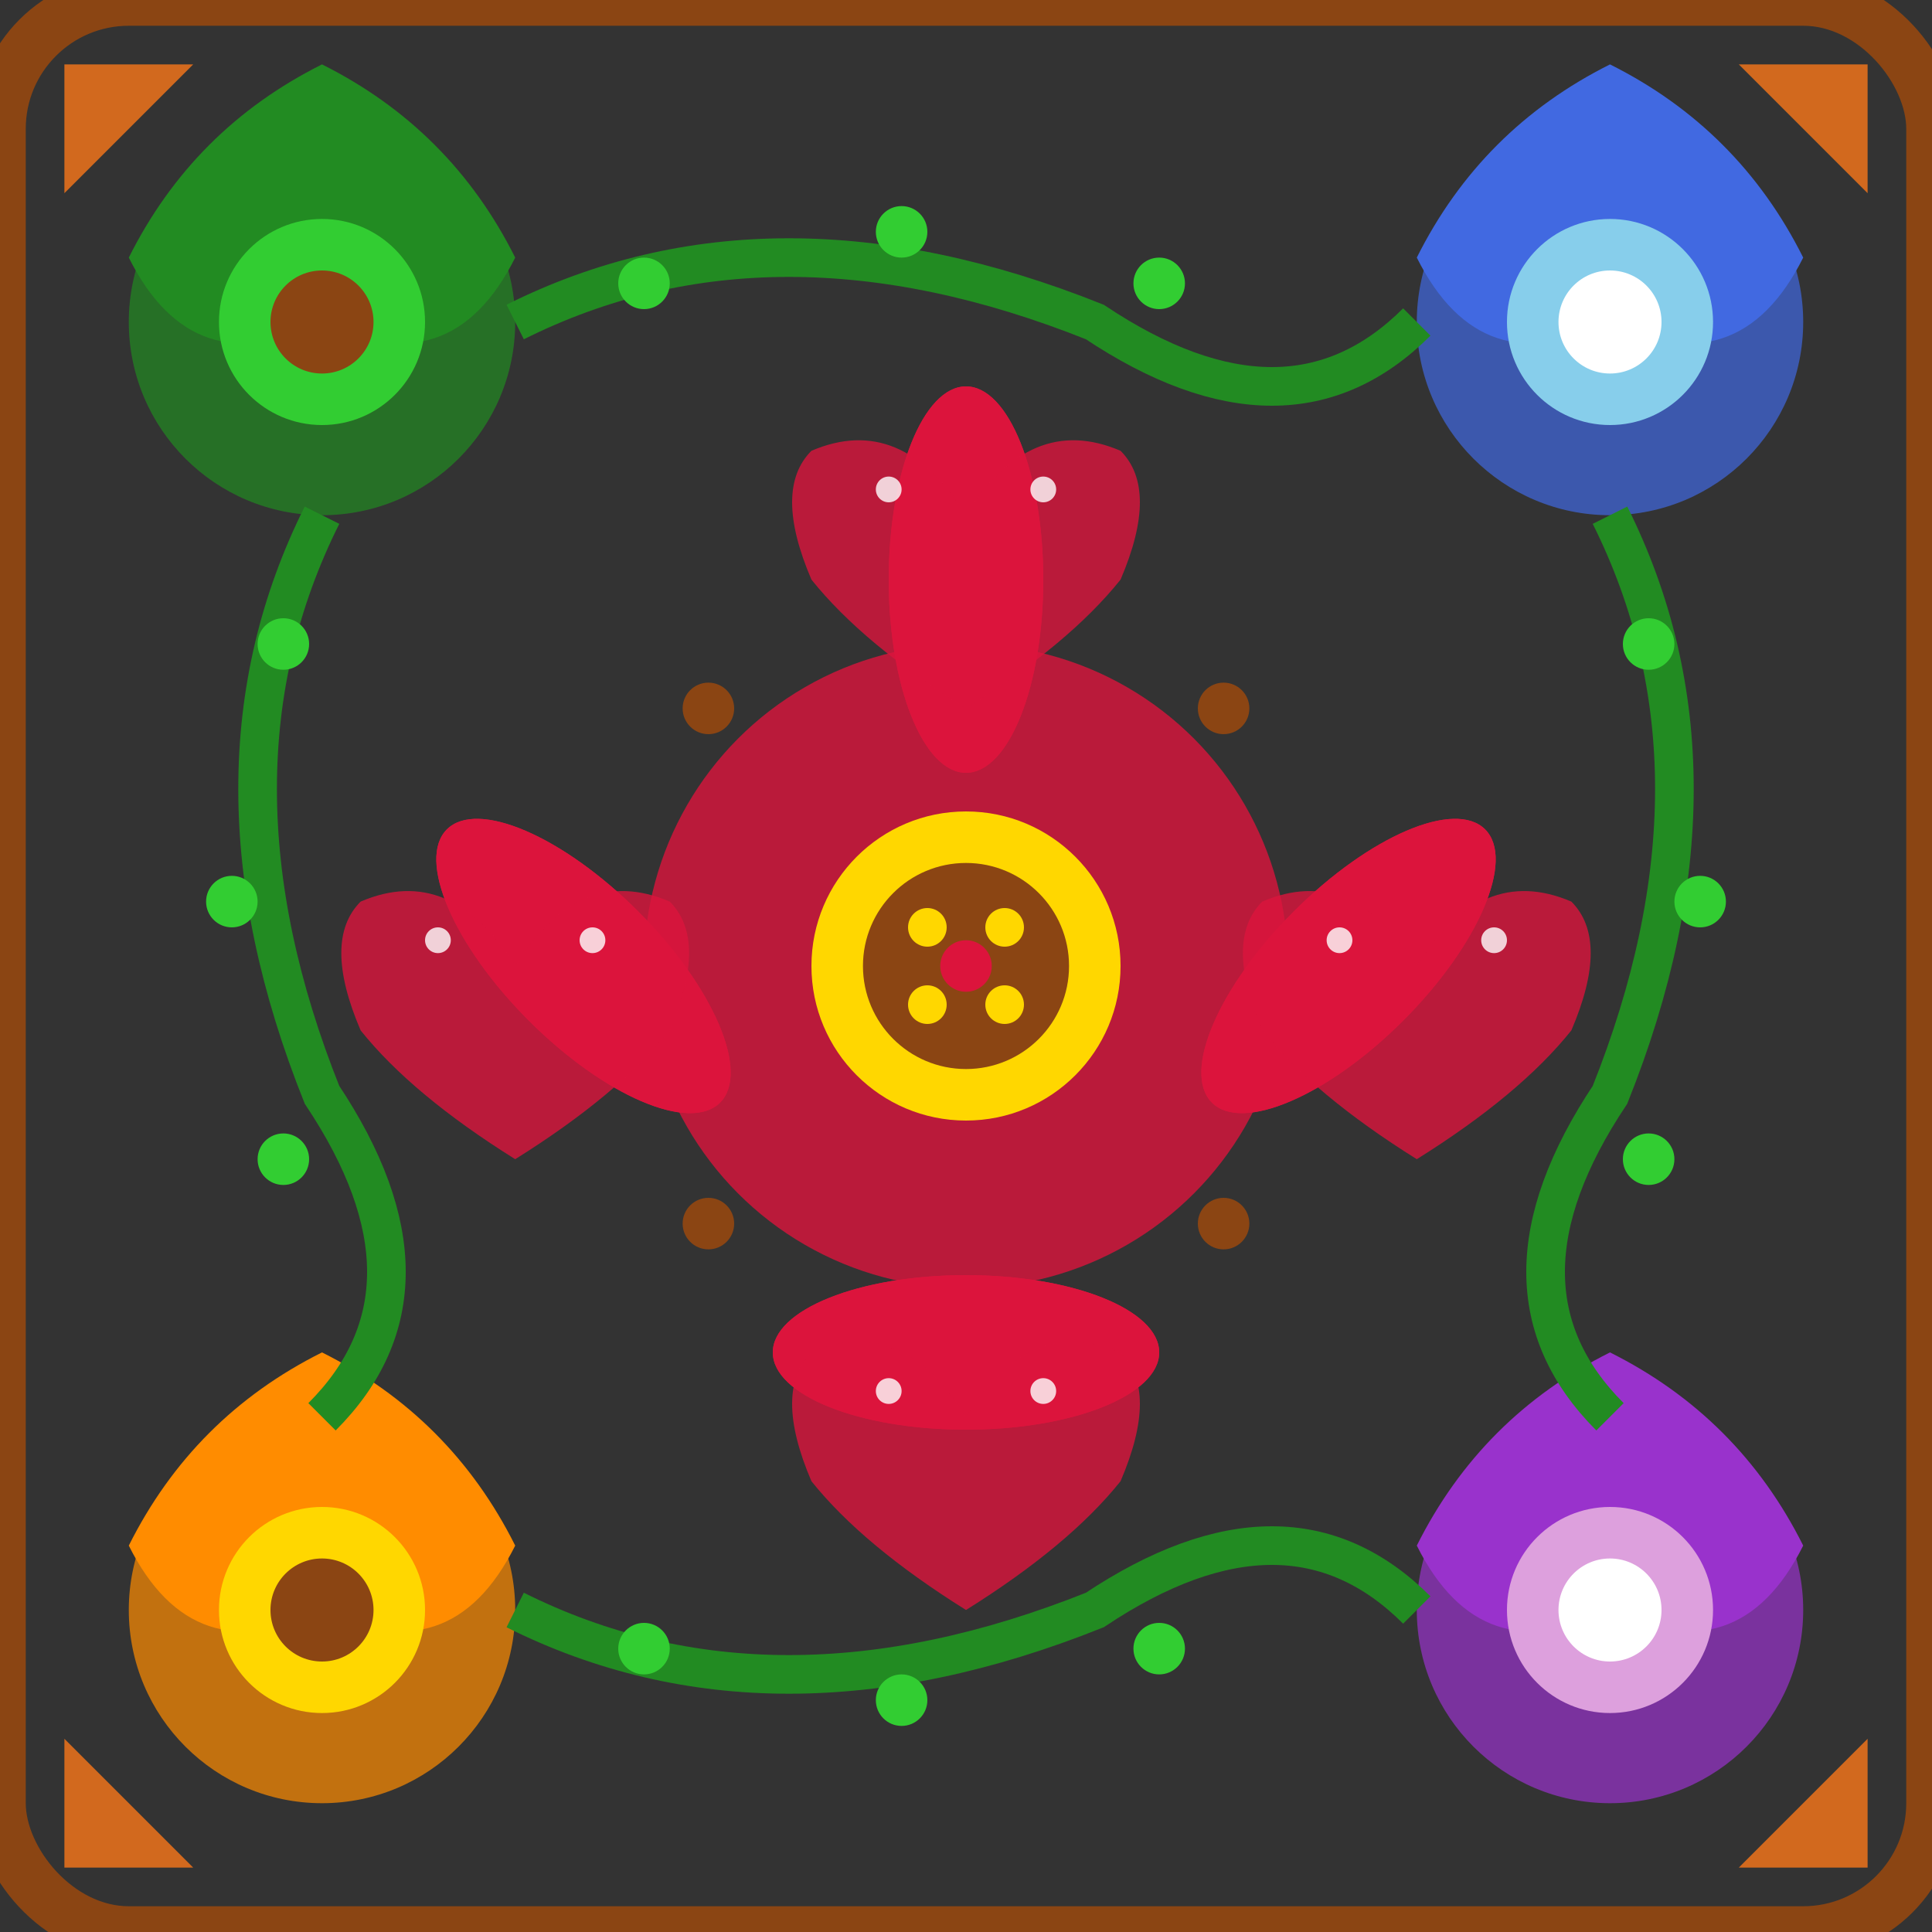 <svg xmlns="http://www.w3.org/2000/svg" viewBox="0 0 150 150" width="150" height="150">
  <rect x="0" y="0" width="150" height="150" fill="#333333" stroke="none"/>
  <!-- Traditional Polish folk pattern inspired by Kraków style -->
  
  <!-- Central flower motif -->
  <g transform="translate(75, 75)">
    <!-- Large central flower -->
    <circle cx="0" cy="0" r="25" fill="#DC143C" opacity="0.8"/>
    
    <!-- Flower petals -->
    <ellipse cx="0" cy="-30" rx="6" ry="15" fill="#DC143C"/>
    <ellipse cx="21" cy="-21" rx="6" ry="15" fill="#DC143C" transform="rotate(45)"/>
    <ellipse cx="30" cy="0" rx="6" ry="15" fill="#DC143C" transform="rotate(90)"/>
    <ellipse cx="21" cy="21" rx="6" ry="15" fill="#DC143C" transform="rotate(135)"/>
    <ellipse cx="0" cy="30" rx="6" ry="15" fill="#DC143C" transform="rotate(180)"/>
    <ellipse cx="-21" cy="21" rx="6" ry="15" fill="#DC143C" transform="rotate(225)"/>
    <ellipse cx="-30" cy="0" rx="6" ry="15" fill="#DC143C" transform="rotate(270)"/>
    <ellipse cx="-21" cy="-21" rx="6" ry="15" fill="#DC143C" transform="rotate(315)"/>
    
    <!-- Inner flower center -->
    <circle cx="0" cy="0" r="12" fill="#FFD700"/>
    
    <!-- Center details -->
    <circle cx="0" cy="0" r="8" fill="#8B4513"/>
    <circle cx="-3" cy="-3" r="1.5" fill="#FFD700"/>
    <circle cx="3" cy="-3" r="1.5" fill="#FFD700"/>
    <circle cx="-3" cy="3" r="1.5" fill="#FFD700"/>
    <circle cx="3" cy="3" r="1.5" fill="#FFD700"/>
    <circle cx="0" cy="0" r="2" fill="#DC143C"/>
  </g>
  
  <!-- Corner decorative elements -->
  <!-- Top left -->
  <g transform="translate(25, 25)">
    <circle cx="0" cy="0" r="15" fill="#228B22" opacity="0.7"/>
    <path d="M0 -20 Q-10 -15 -15 -5 Q-10 5 0 0 Q10 5 15 -5 Q10 -15 0 -20 Z" fill="#228B22"/>
    <circle cx="0" cy="0" r="8" fill="#32CD32"/>
    <circle cx="0" cy="0" r="4" fill="#8B4513"/>
  </g>
  
  <!-- Top right -->
  <g transform="translate(125, 25)">
    <circle cx="0" cy="0" r="15" fill="#4169E1" opacity="0.7"/>
    <path d="M0 -20 Q-10 -15 -15 -5 Q-10 5 0 0 Q10 5 15 -5 Q10 -15 0 -20 Z" fill="#4169E1"/>
    <circle cx="0" cy="0" r="8" fill="#87CEEB"/>
    <circle cx="0" cy="0" r="4" fill="#FFFFFF"/>
  </g>
  
  <!-- Bottom left -->
  <g transform="translate(25, 125)">
    <circle cx="0" cy="0" r="15" fill="#FF8C00" opacity="0.7"/>
    <path d="M0 -20 Q-10 -15 -15 -5 Q-10 5 0 0 Q10 5 15 -5 Q10 -15 0 -20 Z" fill="#FF8C00"/>
    <circle cx="0" cy="0" r="8" fill="#FFD700"/>
    <circle cx="0" cy="0" r="4" fill="#8B4513"/>
  </g>
  
  <!-- Bottom right -->
  <g transform="translate(125, 125)">
    <circle cx="0" cy="0" r="15" fill="#9932CC" opacity="0.7"/>
    <path d="M0 -20 Q-10 -15 -15 -5 Q-10 5 0 0 Q10 5 15 -5 Q10 -15 0 -20 Z" fill="#9932CC"/>
    <circle cx="0" cy="0" r="8" fill="#DDA0DD"/>
    <circle cx="0" cy="0" r="4" fill="#FFFFFF"/>
  </g>
  
  <!-- Traditional Polish connecting vines -->
  <!-- Horizontal connecting lines -->
  <path d="M40 25 Q60 15 85 25 Q100 35 110 25" 
        fill="none" stroke="#228B22" stroke-width="3"/>
  <circle cx="50" cy="22" r="2" fill="#32CD32"/>
  <circle cx="70" cy="18" r="2" fill="#32CD32"/>
  <circle cx="90" cy="22" r="2" fill="#32CD32"/>
  
  <path d="M40 125 Q60 135 85 125 Q100 115 110 125" 
        fill="none" stroke="#228B22" stroke-width="3"/>
  <circle cx="50" cy="128" r="2" fill="#32CD32"/>
  <circle cx="70" cy="132" r="2" fill="#32CD32"/>
  <circle cx="90" cy="128" r="2" fill="#32CD32"/>
  
  <!-- Vertical connecting lines -->
  <path d="M25 40 Q15 60 25 85 Q35 100 25 110" 
        fill="none" stroke="#228B22" stroke-width="3"/>
  <circle cx="22" cy="50" r="2" fill="#32CD32"/>
  <circle cx="18" cy="70" r="2" fill="#32CD32"/>
  <circle cx="22" cy="90" r="2" fill="#32CD32"/>
  
  <path d="M125 40 Q135 60 125 85 Q115 100 125 110" 
        fill="none" stroke="#228B22" stroke-width="3"/>
  <circle cx="128" cy="50" r="2" fill="#32CD32"/>
  <circle cx="132" cy="70" r="2" fill="#32CD32"/>
  <circle cx="128" cy="90" r="2" fill="#32CD32"/>
  
  <!-- Traditional Polish hearts -->
  <g transform="translate(75, 40)">
    <path d="M0 0 Q-5 -8 -12 -5 Q-15 -2 -12 5 Q-8 10 0 15 Q8 10 12 5 Q15 -2 12 -5 Q5 -8 0 0 Z" 
          fill="#DC143C" opacity="0.8"/>
    <circle cx="-6" cy="-2" r="1" fill="#FFFFFF" opacity="0.8"/>
    <circle cx="6" cy="-2" r="1" fill="#FFFFFF" opacity="0.8"/>
  </g>
  
  <g transform="translate(75, 110)">
    <path d="M0 0 Q-5 -8 -12 -5 Q-15 -2 -12 5 Q-8 10 0 15 Q8 10 12 5 Q15 -2 12 -5 Q5 -8 0 0 Z" 
          fill="#DC143C" opacity="0.8"/>
    <circle cx="-6" cy="-2" r="1" fill="#FFFFFF" opacity="0.8"/>
    <circle cx="6" cy="-2" r="1" fill="#FFFFFF" opacity="0.8"/>
  </g>
  
  <g transform="translate(40, 75)">
    <path d="M0 0 Q-5 -8 -12 -5 Q-15 -2 -12 5 Q-8 10 0 15 Q8 10 12 5 Q15 -2 12 -5 Q5 -8 0 0 Z" 
          fill="#DC143C" opacity="0.8"/>
    <circle cx="-6" cy="-2" r="1" fill="#FFFFFF" opacity="0.8"/>
    <circle cx="6" cy="-2" r="1" fill="#FFFFFF" opacity="0.8"/>
  </g>
  
  <g transform="translate(110, 75)">
    <path d="M0 0 Q-5 -8 -12 -5 Q-15 -2 -12 5 Q-8 10 0 15 Q8 10 12 5 Q15 -2 12 -5 Q5 -8 0 0 Z" 
          fill="#DC143C" opacity="0.8"/>
    <circle cx="-6" cy="-2" r="1" fill="#FFFFFF" opacity="0.8"/>
    <circle cx="6" cy="-2" r="1" fill="#FFFFFF" opacity="0.8"/>
  </g>
  
  <!-- Small decorative dots throughout -->
  <circle cx="55" cy="55" r="2" fill="#8B4513"/>
  <circle cx="95" cy="55" r="2" fill="#8B4513"/>
  <circle cx="55" cy="95" r="2" fill="#8B4513"/>
  <circle cx="95" cy="95" r="2" fill="#8B4513"/>
  
  <!-- Border decoration -->
  <rect x="0" y="0" width="150" height="150" fill="none" stroke="#8B4513" stroke-width="4" rx="10"/>
  
  <!-- Corner accent marks -->
  <path d="M5 5 L15 5 L5 15 Z" fill="#D2691E"/>
  <path d="M145 5 L135 5 L145 15 Z" fill="#D2691E"/>
  <path d="M5 145 L15 145 L5 135 Z" fill="#D2691E"/>
  <path d="M145 145 L135 145 L145 135 Z" fill="#D2691E"/>
  
  <!-- Hand-drawn effect filter -->
  <defs>
    <filter id="handDrawn" x="0%" y="0%" width="100%" height="100%">
      <feTurbulence baseFrequency="0.02" numOctaves="3" result="noise"/>
      <feDisplacementMap in="SourceGraphic" in2="noise" scale="1"/>
    </filter>
  </defs>
</svg>
